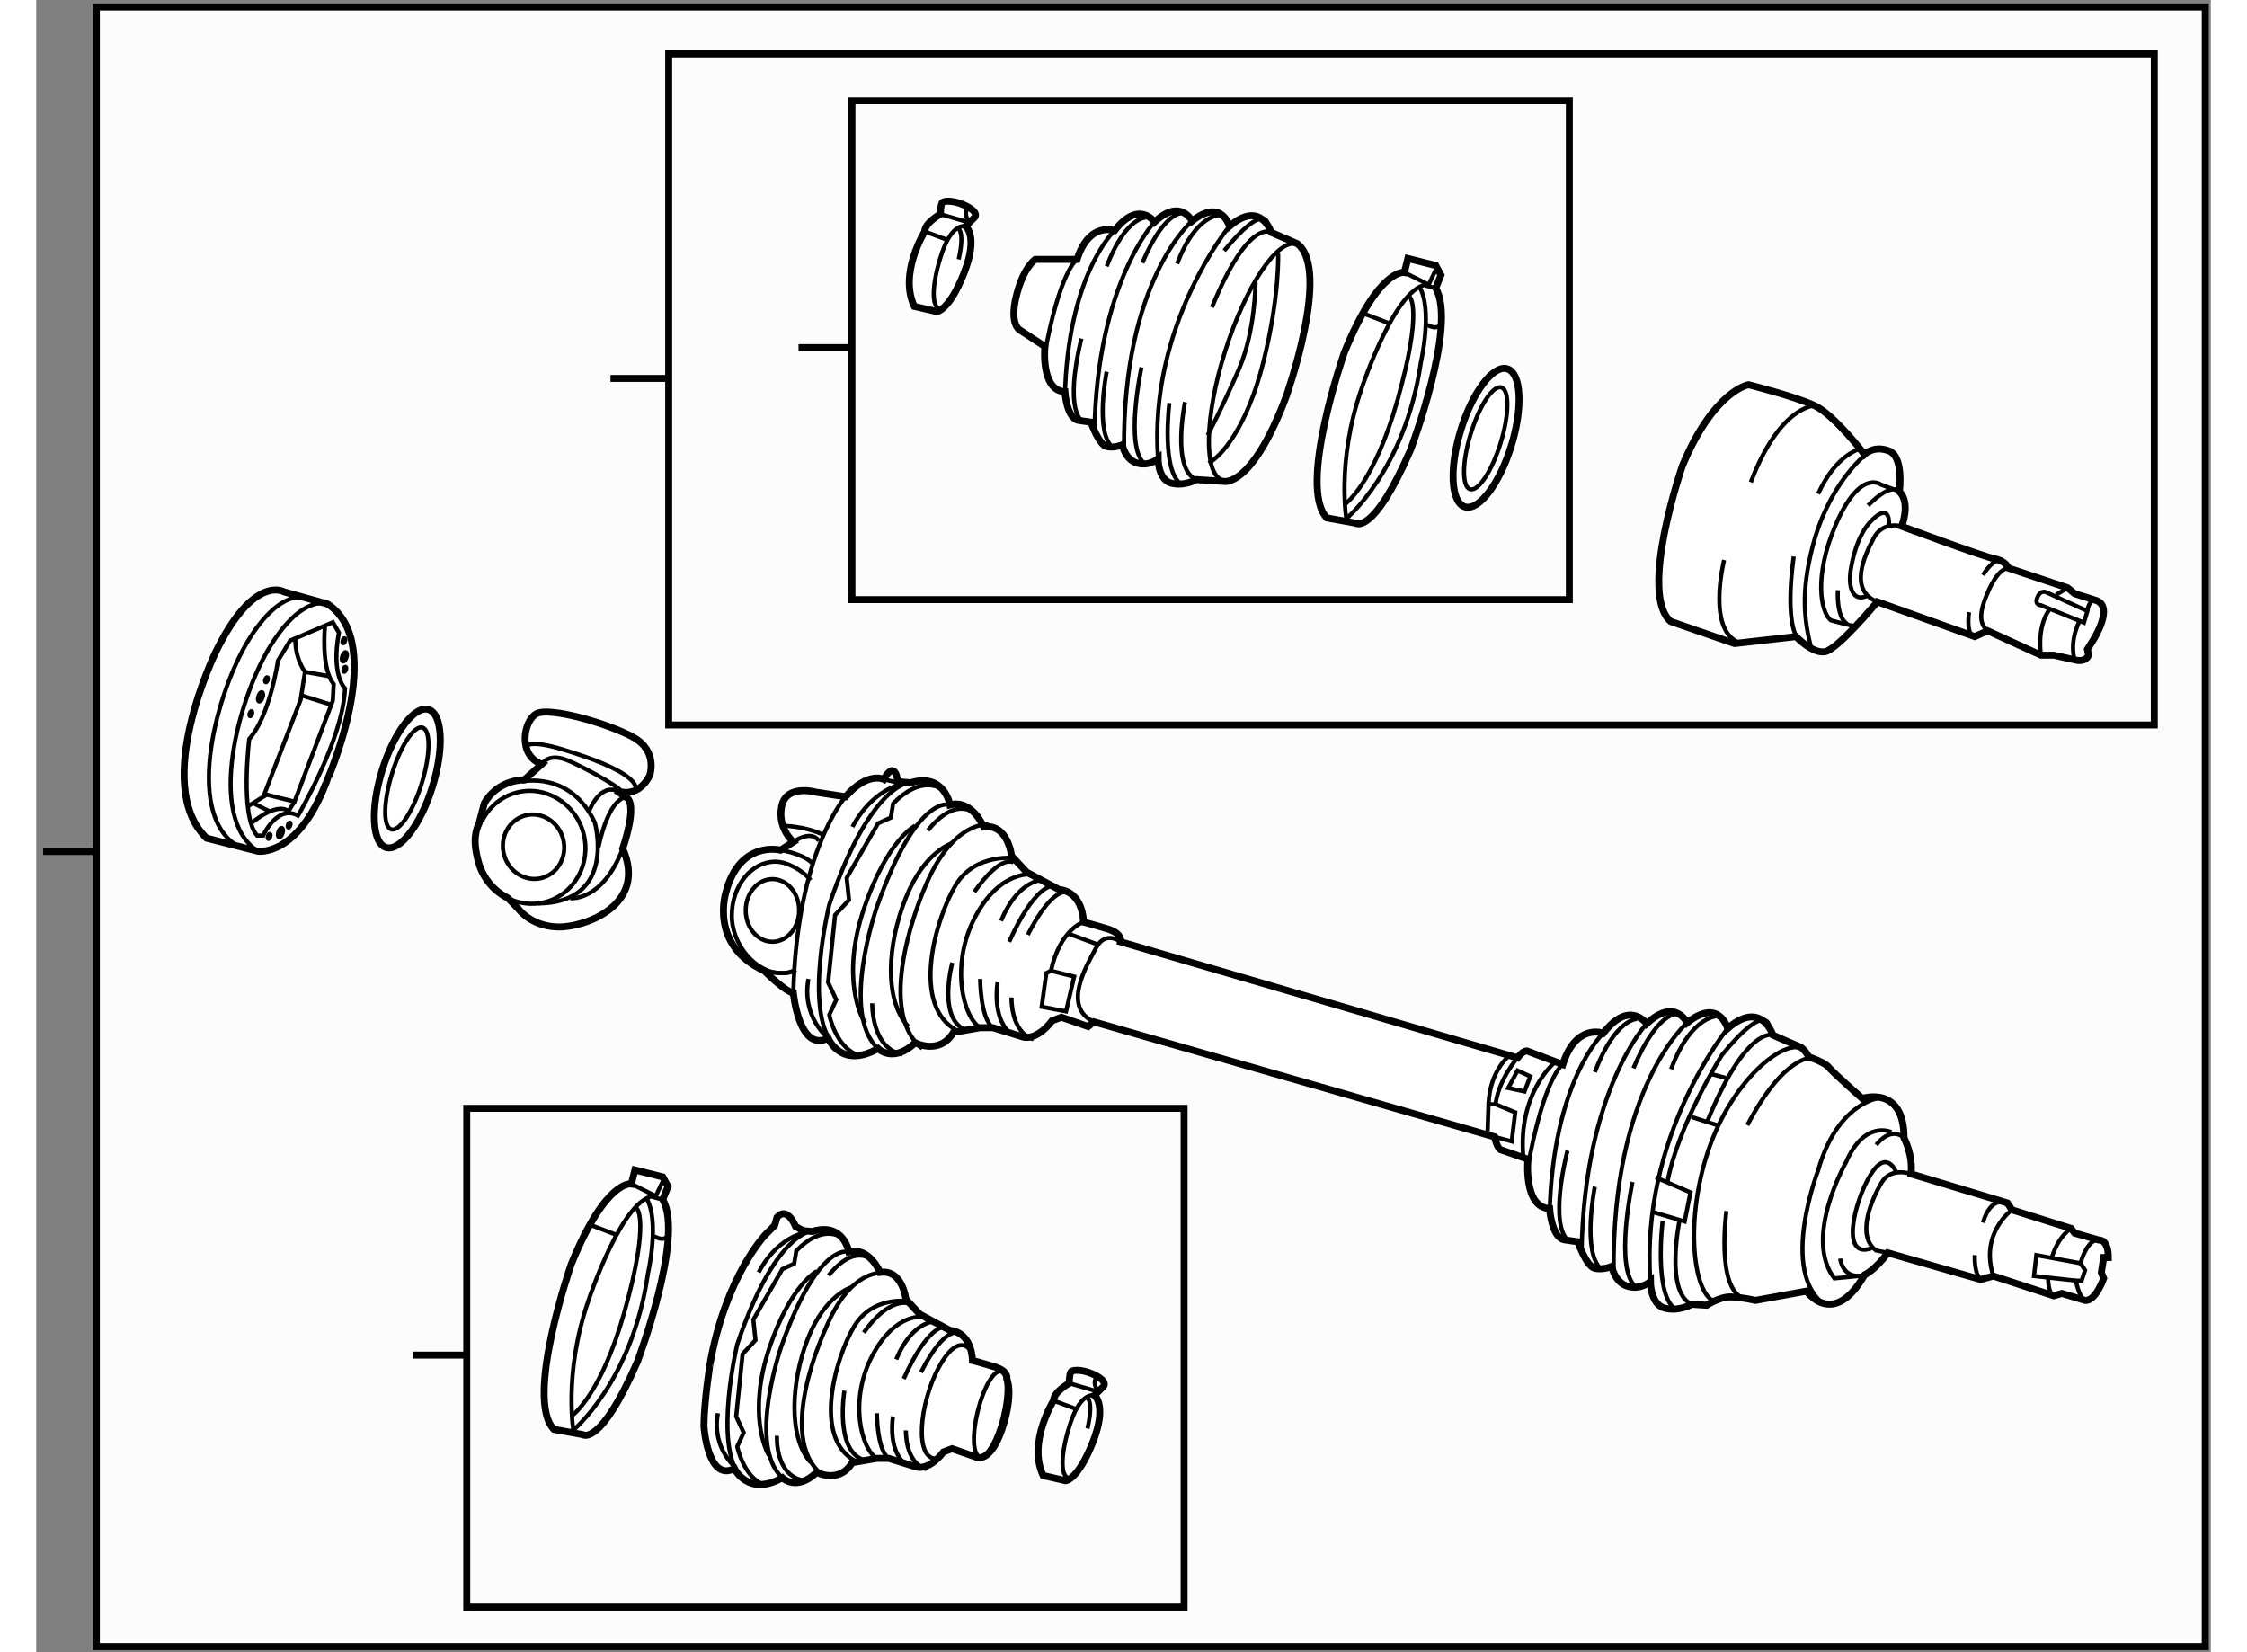 <?xml version="1.0" encoding="utf-8"?>
<!-- Generator: Adobe Illustrator 15.1.0, SVG Export Plug-In . SVG Version: 6.00 Build 0)  -->
<!DOCTYPE svg PUBLIC "-//W3C//DTD SVG 1.1//EN" "http://www.w3.org/Graphics/SVG/1.1/DTD/svg11.dtd">
<svg version="1.1" xmlns="http://www.w3.org/2000/svg" xmlns:xlink="http://www.w3.org/1999/xlink" x="0px" y="0px" width="244.8px"
	 height="180px" viewBox="72.729 2.876 156.137 118.63" enable-background="new 0 0 244.8 180" xml:space="preserve">
	
<rect x="72.729" y="2.876" width="156.137" height="118.63" fill="#808080" stroke="none"/>
	
<g></g><g><rect x="77.048" y="3.376" fill="#FCFCFC" stroke="#000000" stroke-width="0.5" width="151.418" height="117.73"></rect><line fill="none" stroke="#000000" stroke-width="0.5" x1="73.229" y1="64.014" x2="77.048" y2="64.014"></line></g><g><ellipse transform="matrix(0.956 0.294 -0.294 0.956 21.7 -26.628)" fill="#FFFFFF" stroke="#000000" stroke-width="0.5" cx="99.326" cy="58.786" rx="1.898" ry="5.182"></ellipse><ellipse transform="matrix(0.956 0.294 -0.294 0.956 21.645 -26.595)" fill="none" stroke="#000000" stroke-width="0.3" cx="99.339" cy="58.744" rx="1.123" ry="3.821"></ellipse></g><g><path fill="#FFFFFF" stroke="#000000" stroke-width="0.5" d="M93.651,46.245l-3.125-0.875c0,0-2.125-1.313-4.875,4.25
				c0,0-4.688,9.563-0.688,13.438l3.688,0.938c0,0,2.813,0.438,4.875-4.875C93.526,59.12,98.026,49.12,93.651,46.245z"></path><path fill="none" stroke="#000000" stroke-width="0.3" d="M94.026,47.557l-3.063,1.313l-0.875,1.438c0,0-0.563,3.938-2.063,5.625
				c0,0-0.688,5.5,0.563,6.938h0.438c0,0,1-2.25,2.5-1.438c0,0,3.229-5.438,3.375-9.125c0,0-1.021-0.958-0.438-4L94.026,47.557z"></path><path fill="none" stroke="#000000" stroke-width="0.3" d="M93.651,46.245c0,0-1.75-0.75-4.063,2.938s-4.688,12.375-0.938,14.813"></path><path fill="none" stroke="#000000" stroke-width="0.3" d="M92.089,45.807c0,0-1.75-0.75-4.063,2.938s-4.688,12.375-0.938,14.813"></path><path fill="none" stroke="#000000" stroke-width="0.3" d="M93.464,47.807c0,0-0.313,3.063,0.625,4.188l-0.063,1.188l-2.75,7.25
				l-2-0.5l-1.313,0.813"></path><path fill="none" stroke="#000000" stroke-width="0.3" d="M91.339,48.62c0,0-0.125,1.313,0.688,2.5l-0.313,2l-2.688,7"></path><path fill="none" stroke="#000000" stroke-width="0.3" d="M88.151,61.995c0,0,1.813-1.563,2.688-0.875l0.438-0.688"></path><line fill="none" stroke="#000000" stroke-width="0.3" x1="92.026" y1="51.12" x2="93.776" y2="51.432"></line><line fill="none" stroke="#000000" stroke-width="0.3" x1="91.776" y1="52.807" x2="93.964" y2="53.495"></line><ellipse transform="matrix(0.951 0.31 -0.31 0.951 20.143 -26.916)" fill="none" stroke="#000000" stroke-width="0.3" cx="94.86" cy="49.995" rx="0.156" ry="0.344"></ellipse><ellipse transform="matrix(0.951 0.31 -0.31 0.951 23.827 -24.877)" fill="none" stroke="#000000" stroke-width="0.3" cx="90.276" cy="62.62" rx="0.156" ry="0.344"></ellipse><ellipse transform="matrix(0.951 0.31 -0.31 0.951 20.738 -24.911)" fill="none" stroke="#000000" stroke-width="0.3" cx="88.839" cy="52.87" rx="0.156" ry="0.344"></ellipse><ellipse transform="matrix(0.95 0.312 -0.312 0.95 19.979 -27.143)" fill="none" stroke="#000000" stroke-width="0.3" cx="94.834" cy="48.88" rx="0.085" ry="0.186"></ellipse><ellipse transform="matrix(0.95 0.312 -0.312 0.95 20.622 -27.061)" fill="none" stroke="#000000" stroke-width="0.3" cx="94.901" cy="50.932" rx="0.085" ry="0.186"></ellipse><ellipse transform="matrix(0.95 0.312 -0.312 0.95 20.576 -25.269)" fill="none" stroke="#000000" stroke-width="0.3" cx="89.276" cy="51.682" rx="0.085" ry="0.186"></ellipse><ellipse transform="matrix(0.95 0.312 -0.312 0.95 21.28 -24.797)" fill="none" stroke="#000000" stroke-width="0.3" cx="88.151" cy="54.119" rx="0.085" ry="0.186"></ellipse><ellipse transform="matrix(0.95 0.312 -0.312 0.95 24.094 -24.767)" fill="none" stroke="#000000" stroke-width="0.3" cx="89.464" cy="62.932" rx="0.085" ry="0.186"></ellipse><ellipse transform="matrix(0.95 0.312 -0.312 0.95 23.913 -25.256)" fill="none" stroke="#000000" stroke-width="0.3" cx="90.901" cy="62.119" rx="0.085" ry="0.186"></ellipse><line fill="none" stroke="#000000" stroke-width="0.3" x1="88.339" y1="60.557" x2="89.464" y2="61.12"></line></g><g><path fill="#FFFFFF" stroke="#000000" stroke-width="0.5" d="M107.339,68.12c0,0,0.875,1.25,2.813,1.313s6.5-1.563,4.688-5.625
				c0,0,1.125-3.188,0.25-3.688l-0.75-0.5c0,0,1.5,0.75,2.438-1.063c0,0,0.625-1.75-1.188-2.75s-6-2.188-6.938-1.688
				s-1.375,3,0.375,3.625l-1.25,1.125c0,0-1.875-0.063-2.875,1.688l-0.375,1.438c-0.41,0.848-0.325,1.708-0.064,2.707
				c0.315,1.207,1.12,2.149,2.131,2.656L107.339,68.12z"></path><path fill="none" stroke="#000000" stroke-width="0.3" d="M104.731,61.849c0.48-0.995,1.359-1.773,2.487-2.067
				c2.089-0.545,4.243,0.773,4.81,2.944c0.567,2.172-0.667,4.375-2.757,4.92c-0.928,0.242-1.87,0.117-2.678-0.289"></path><ellipse transform="matrix(0.968 -0.253 0.253 0.968 -12.573 29.449)" fill="none" stroke="#000000" stroke-width="0.3" cx="108.369" cy="63.677" rx="2.194" ry="2.321"></ellipse><path fill="none" stroke="#000000" stroke-width="0.3" d="M107.589,58.995c0,0,3.5-0.813,5.25,2.938c0,0,1.625,5.75-4.063,5.813"></path><path fill="none" stroke="#000000" stroke-width="0.3" d="M112.401,61.182c0,0,0.688-1.938,1.938-1.563
				c1.479,0.443-2.25-1.688-3.563-2.188s-1.75,0.313-1.75,0.313"></path><path fill="none" stroke="#000000" stroke-width="0.3" d="M107.901,56.495c0,0,0.125-0.563,2.625,0.188s5.375,1.875,5.25,2.875"></path><path fill="none" stroke="#000000" stroke-width="0.3" d="M115.089,60.12c0,0-1.188-0.125-2,3.625"></path><path fill="none" stroke="#000000" stroke-width="0.3" d="M111.089,67.37c0,0,2.313,0.25,3.75-3.563"></path></g><g><path fill="#FFFFFF" stroke="#000000" stroke-width="0.5" d="M148.673,76.245l28.764,8.258c0,0,0.168,0.732,0.402,0.909
				l1.996,0.699c0,0-0.338,3.471,1.556,3.54c0,0,0.136,2.11,1.082,2.247c0.947,0.135,0.947,0.135,0.947,0.135s0.608,1.77,1.218,1.906
				c0.608,0.137,1.217-0.137,1.217-0.137s0.203,1.158,1.15,1.43s1.623-0.34,1.623-0.34s0,1.633,1.016,1.906
				c1.014,0.271,1.961-0.273,1.961-0.273l1.061,0.068c0,0,0.924-0.598,1.674-0.598s1.834,0.25,1.834,0.25l3.666-0.666
				c0,0,1.917,2.75,4.167-1.166c0,0,0.751-0.334,1.667-1.584l6.666,1.916l0.917-0.25l4.333,1.418l0.584-0.168l1.666,0.5
				c0.75,0.084,1.334-1.582,1.334-1.582l-0.167-0.418l0.167-1.082h0.333c0-1.334-0.667-1.25-0.667-1.25l-1.75-0.5l-0.25-0.334
				l-4.25-1.333l-0.333-0.5l-6.917-2.083c0.166-1.333-0.5-2.583-0.5-2.583c0-3.833-3-2.833-3-2.833s-2.166-1.917-2.416-2.25
				s-1.431-0.745-1.431-0.745c-0.141-0.272-0.318-0.5-0.54-0.671l-2.029-0.885c0,0-0.813-2.586-3.248-0.476
				c0,0-0.608-2.246-2.908-0.409c0,0-0.879-1.837-2.908,0.068c0,0-1.219-1.77-3.112,0.681c0,0-1.962-0.749-2.909,2.246l-2.581-0.976
				c0,0-0.282-0.024-0.667,0.5l-28.5-8.333c0,0,0.167-0.583-0.916-0.917c-1.084-0.333-1.75-0.5-1.75-0.5s0-2.167-1.75-2.333
				l-2.334-1.25l-1.083-1.167c0,0-0.25-2.333-2-2.083c0,0-0.834-2-2.417-1.583c0,0-0.416-2.333-2.833-1.583l-0.917-0.083
				c0,0-0.167-1.667-1-0.167c0,0-1.167-0.583-2.75,1.25l-2.166-0.333c0,0-2.084-0.583-2.417,1s0.833,2.583,0.833,2.583l-0.916,0.583
				c0,0-2.917-0.75-3.917,3c0,0-1.25,3.833,2.75,5.667c0,0,1.499,1.5,2.083,1.583c0,0,0.417,4.333,2.5,3.25
				c0,0,0.917,2.25,3.584,0.75c0,0,1.082,1.083,2.666-0.417c0,0,1.75,0.917,2.75-0.75l1.917-0.333h0.917l2.166,0.667
				c0,0,0.917,0.333,2.084-1.167l0.666-0.25l1.917,0.667L148.673,76.245z"></path><path fill="none" stroke="#000000" stroke-width="0.3" d="M182.337,79.304c0,0-1.353,0.817-2.57,7.691"></path><path fill="none" stroke="#000000" stroke-width="0.3" d="M185.246,77.059c0,0-3.653,3.403-3.855,13.068"></path><path fill="none" stroke="#000000" stroke-width="0.3" d="M188.358,76.378c0,0-4.465,4.764-4.668,16.335"></path><path fill="none" stroke="#000000" stroke-width="0.3" d="M191.267,76.31c0,0-5.412,4.628-5.276,17.899"></path><path fill="none" stroke="#000000" stroke-width="0.3" d="M194.175,76.718c0,0-6.291,7.69-5.547,18.172"></path><path fill="none" stroke="#000000" stroke-width="0.3" d="M197.423,77.194c0,0-1.909-0.71-4.75,6.3"></path><path fill="none" stroke="#000000" stroke-width="0.3" d="M190.726,90.466c0,0-1.082,5.241,0.879,6.057"></path><path fill="none" stroke="#000000" stroke-width="0.3" d="M193.256,96.328c-1.476-0.467-2.177-5.408-0.583-10.5
				c1.593-5.094,5.249-8.183,6.726-7.715"></path><path fill="none" stroke="#000000" stroke-width="0.3" d="M197.151,76.514c0,0-0.203-1.77-3.382,2.109
				c0,0-3.181,5.038-3.931,9.205"></path><path fill="none" stroke="#000000" stroke-width="0.3" d="M189.508,90.535c0,0-0.677,5.512,1.015,6.397"></path><path fill="none" stroke="#000000" stroke-width="0.3" d="M193.566,75.833c0,0-1.962-0.205-3.45,3.811"></path><path fill="none" stroke="#000000" stroke-width="0.3" d="M187.343,87.744c0,0-1.353,6.331,0.271,7.555"></path><path fill="none" stroke="#000000" stroke-width="0.3" d="M184.638,88.084c0,0-0.947,4.763,0.473,5.921"></path><path fill="none" stroke="#000000" stroke-width="0.3" d="M190.793,75.697c0,0-1.488-0.613-3.382,3.879"></path><path fill="none" stroke="#000000" stroke-width="0.3" d="M187.682,76.038c0,0-1.556-0.068-3.044,3.812"></path><path fill="none" stroke="#000000" stroke-width="0.3" d="M182.676,85.498c0,0-1.421,5.376,0.136,6.533"></path><path fill="none" stroke="#000000" stroke-width="0.3" d="M220.839,91.912c0,0-0.75-0.25-1.333,1.666l0.333,0.5l-0.25,0.75h-0.416
				c0,0,0.249,1.25,0.666,1.416"></path><polyline fill="none" stroke="#000000" stroke-width="0.3" points="219.506,93.578 216.339,92.994 216.173,94.494 219.173,94.828 
						"></polyline><path fill="none" stroke="#000000" stroke-width="0.3" d="M214.589,89.745c0,0-2.333,1.666-1.333,4.75"></path><path fill="none" stroke="#000000" stroke-width="0.3" d="M214.256,89.245c0,0-1.167-0.583-1.75,1.417"></path><path fill="none" stroke="#000000" stroke-width="0.3" d="M211.923,92.994c0,0-0.084,1.25,0.416,1.75"></path><path fill="none" stroke="#000000" stroke-width="0.3" d="M218.839,91.078c0,0-0.916,0.5-1.416,2.166"></path><path fill="none" stroke="#000000" stroke-width="0.3" d="M217.188,94.625c0,0-0.016,1.119,0.401,1.287"></path><path fill="none" stroke="#000000" stroke-width="0.3" d="M207.339,87.162c0,0-1.416-0.501-2.083,0.583s-1.917,3.833-0.417,4.917
				l0.834,0.166"></path><path fill="none" stroke="#000000" stroke-width="0.3" d="M206.839,84.578c0,0-0.834-0.917-2,0.5"></path><path fill="none" stroke="#000000" stroke-width="0.3" d="M202.256,93.244c0,0,0.167,1.584,1.75,1.168"></path><path fill="none" stroke="#000000" stroke-width="0.3" d="M204.923,81.745c0,0-2.916,0.417-4.25,5.167c0,0-2.833,7.334,0.5,9.667"></path><path fill="none" stroke="#000000" stroke-width="0.3" d="M200.256,78.828c0,0-2.001-0.25-4.667,4.833"></path><path fill="none" stroke="#000000" stroke-width="0.3" d="M194.089,89.829c0,0-0.75,5.417,1.167,6.25"></path><polyline fill="none" stroke="#000000" stroke-width="0.3" points="189.006,87.412 191.506,88.495 191.089,90.579 188.839,89.912 
						"></polyline><line fill="none" stroke="#000000" stroke-width="0.3" x1="193.423" y1="83.662" x2="191.589" y2="83.078"></line><line fill="none" stroke="#000000" stroke-width="0.3" x1="193.006" y1="79.995" x2="194.256" y2="80.328"></line><path fill="none" stroke="#000000" stroke-width="0.3" d="M205.923,84.162c0,0-1.916-0.917-3.25,2.167
				c0,0-3.084,5.416-0.834,8.334l1.75-0.168"></path><path fill="none" stroke="#000000" stroke-width="0.3" d="M206.256,86.995c0,0-0.666-1.667-1.833,0.25s-2.167,6.083,0.083,5.25"></path><path fill="none" stroke="#000000" stroke-width="0.3" d="M179.089,78.828c0,0-1.333,1.5-1.583,3.333h-0.5l-0.083,2.417"></path><polyline fill="none" stroke="#000000" stroke-width="0.3" points="177.437,84.503 178.673,84.828 178.923,82.745 177.506,82.162 
						"></polyline><polygon fill="none" stroke="#000000" stroke-width="0.3" points="180.006,80.162 179.089,79.745 178.423,80.995 179.589,81.245 
						"></polygon><path fill="none" stroke="#000000" stroke-width="0.3" d="M178.506,78.662c0,0-1.417,1.083-1.5,3.5"></path><path fill="none" stroke="#000000" stroke-width="0.3" d="M181.756,79.162c0,0-2.667,2.166-2.25,6.833"></path><path fill="none" stroke="#000000" stroke-width="0.3" d="M130.839,60.078c0,0-3.5,3.917-3.75,14.083"></path><path fill="none" stroke="#000000" stroke-width="0.3" d="M126.256,62.162c0,0,1.667,0,3,0.667"></path><path fill="none" stroke="#000000" stroke-width="0.3" d="M127.089,63.328c0,0,1.25-0.917,1.834-0.083"></path><path fill="none" stroke="#000000" stroke-width="0.3" d="M126.173,63.912c0,0,1.583,0.25,2.25,0.917"></path><path fill="none" stroke="#000000" stroke-width="0.3" d="M125.006,72.578c0,0,1.75,0.417,2.25-0.083"></path><ellipse fill="none" stroke="#000000" stroke-width="0.3" cx="125.589" cy="68.245" rx="1.917" ry="2.25"></ellipse><path fill="none" stroke="#000000" stroke-width="0.3" d="M127.089,72.578c-0.332,0.148-0.544,0.167-0.916,0.167
				c-1.727,0-3.5-1.985-3.5-4.125s1.398-3.875,3.124-3.875c0.863,0,1.977,0.632,2.542,1.333"></path><path fill="none" stroke="#000000" stroke-width="0.3" d="M129.923,77.828c-2.084-2.5-0.25-10-0.25-10
				c3.166-9.333,6.166-8.833,6.166-8.833"></path><path fill="none" stroke="#000000" stroke-width="0.3" d="M138.339,60.662c0,0-2.334-0.917-5.25,7.333
				c0,0-2.666,7.667,0.084,10.167"></path><path fill="none" stroke="#000000" stroke-width="0.3" d="M141.089,62.078c0,0-2.583-0.333-4.583,4.583
				c0,0-3.751,8.583-0.167,11.5"></path><path fill="none" stroke="#000000" stroke-width="0.3" d="M138.923,76.912c-3.5-1.75-1.584-8.167-0.167-10.5
				s4.333-1.917,4.333-1.917"></path><path fill="none" stroke="#000000" stroke-width="0.3" d="M140.173,61.328c0,0-1.334-1.417-3.417,1.167"></path><path fill="none" stroke="#000000" stroke-width="0.3" d="M132.756,74.912c0,0-0.083,3.25,2.167,3.667"></path><path fill="none" stroke="#000000" stroke-width="0.3" d="M142.923,64.828c0,0-0.834-0.75-2.834,2.083"></path><path fill="none" stroke="#000000" stroke-width="0.3" d="M138.506,71.995c0,0-1.167,4.25,1.167,4.917"></path><path fill="none" stroke="#000000" stroke-width="0.3" d="M144.339,65.662c0,0-2.333-0.417-4.166,3
				c-1.834,3.417-0.917,7.25,0.333,8"></path><path fill="none" stroke="#000000" stroke-width="0.3" d="M138.506,63.412c0,0-2,0.583-3.333,3.917
				c-1.334,3.333-1.584,7.333,0.166,9.25"></path><path fill="none" stroke="#000000" stroke-width="0.3" d="M147.923,69.078c0,0-1.668,0.5-2.334,3.5l-0.333,0.167l-0.333,2.417
				l1.75,0.333l0.583-2.5l-1.667-0.417"></path><path fill="none" stroke="#000000" stroke-width="0.3" d="M150.589,70.495c0,0-1.084-0.833-1.75,0.417s-2.5,4.25-0.166,5.333"></path><line fill="none" stroke="#000000" stroke-width="0.3" x1="146.839" y1="69.912" x2="149.089" y2="70.745"></line><path fill="none" stroke="#000000" stroke-width="0.3" d="M147.006,66.995c0,0-1.083-0.917-3.083,3"></path><path fill="none" stroke="#000000" stroke-width="0.3" d="M142.756,74.495c0,0-0.084,2.5,1.583,3"></path><path fill="none" stroke="#000000" stroke-width="0.3" d="M145.673,66.495c0,0-1.251-0.083-3.084,4"></path><path fill="none" stroke="#000000" stroke-width="0.3" d="M141.756,73.412c0,0-0.417,2.416,0.833,3.583"></path><path fill="none" stroke="#000000" stroke-width="0.3" d="M144.839,66.078c0,0-1.666,0.083-2.833,2.917"></path><path fill="none" stroke="#000000" stroke-width="0.3" d="M140.506,73.162c0,0,0,2.833,0.917,3.5"></path><path fill="none" stroke="#000000" stroke-width="0.3" d="M135.839,62.162c0,0-2,1-3.666,5.917
				c-1.667,4.917-0.25,7.833,0.083,8.25"></path><path fill="none" stroke="#000000" stroke-width="0.3" d="M137.673,59.495c0,0-1.417-1-3.417,1.083l-0.167,1l-0.916,0.417
				l-2.25,3.917l0.166,1.583l-1,1.083l-0.5,4.833l0.584,1.25l-0.5,1.083c0,0,0.416,2.167,1.916,2.833"></path><path fill="none" stroke="#000000" stroke-width="0.3" d="M131.339,62.245c0,0,1.167-2.5,3.584-3.083l-1.334-0.333"></path><path fill="none" stroke="#000000" stroke-width="0.3" d="M129.589,77.412c0,0-1.916-1.5-1.416-4.25"></path></g>



	
<g></g><g><rect x="118.14" y="6.741" fill="#FCFCFC" stroke="#000000" stroke-width="0.5" width="106.668" height="48.188"></rect><line fill="none" stroke="#000000" stroke-width="0.5" x1="113.964" y1="30.049" x2="118.089" y2="30.049"></line></g><g><path fill="#FFFFFF" stroke="#000000" stroke-width="0.5" d="M203.995,35.5c0,0-2.156-2.833-3.573-3.5s-4.749-1.5-4.749-1.5
				s-2.5,0.417-4.75,5.833c0,0-3.168,9.167-0.834,11.167l4.584,1.583l4.416-0.5c0,0,1.166,1.25,2.083,1.083s3.75-3.583,3.75-3.583
				l7,2.5l0.917-0.417l3.833,1.75h0.917l1.5,0.333c0,0,0.75,0.25,1-0.333l-0.083-0.417l0.416-0.667c0,0,1.5-2.333,0.25-2.833
				l-1.583-0.5l-0.5-0.417l-4.25-1.417c0,0-0.167-0.5-1-0.667s-6.667-2.333-6.667-2.333s0.668-1.667-0.166-2.5
				c0,0,0.334-2.5-0.75-2.917S203.995,35.5,203.995,35.5z"></path><path fill="none" stroke="#000000" stroke-width="0.3" d="M204.006,35.583c0,0-2.569,2.043-3.724,6.507
				c-0.86,3.326-0.61,5.326-0.11,7.326"></path><path fill="none" stroke="#000000" stroke-width="0.3" d="M203.756,35.083c0,0-1.751,0.333-3.084,3.25"></path><path fill="none" stroke="#000000" stroke-width="0.3" d="M198.923,42.833c0,0-0.751,4.833,0.416,6.083"></path><path fill="none" stroke="#000000" stroke-width="0.3" d="M200.422,32c0,0-2.499,0-4.583,5.5"></path><path fill="none" stroke="#000000" stroke-width="0.3" d="M193.923,43.083c0,0-1.334,5.25,1.25,6"></path><path fill="none" stroke="#000000" stroke-width="0.3" d="M206.672,40.667c0,0-1.334-0.417-2,0.833s-1.834,3.75,0.25,4.583"></path><path fill="none" stroke="#000000" stroke-width="0.3" d="M214.339,43.667c0,0-0.667-0.083-1.417,1.583s-0.666,2.417-0.083,2.917"></path><path fill="none" stroke="#000000" stroke-width="0.3" d="M220.006,46.75l-2.917-1.333c0,0-0.417-0.25-0.667,0.333
				s0.25,0.583,0.25,0.583l3.084,1.25L220.006,46.75z"></path><path fill="none" stroke="#000000" stroke-width="0.3" d="M219.089,50.25c0,0-0.417-1.167,0.333-2.75"></path><path fill="none" stroke="#000000" stroke-width="0.3" d="M220.006,46.75c0,0,0.082-0.917,0.666-0.75"></path><path fill="none" stroke="#000000" stroke-width="0.3" d="M216.672,49.917c0,0-0.332-1.917,0.584-3.25"></path><line fill="none" stroke="#000000" stroke-width="0.3" x1="217.756" y1="45.583" x2="218.589" y2="45.083"></line><path fill="none" stroke="#000000" stroke-width="0.3" d="M203.339,47.833c-0.25,0-1.75-0.417-1.75-0.417
				c-0.75-0.583-1.224-3.201,0.333-6.833c1.75-4.083,3.25-2.917,3.25-2.917l1.334,0.5c0,0-0.5-0.75-2.25,1"></path><path fill="none" stroke="#000000" stroke-width="0.3" d="M205.756,40.583c0,0,0.17-1.752-1.25-0.333
				c-1.084,1.083-1.426,3.089-1.5,3.583c-0.198,1.323,0.229,2.281,1.177,1.823"></path><path fill="none" stroke="#000000" stroke-width="0.3" d="M202.089,45.25c0,0-0.146,1.938,0.688,2.438"></path><path fill="none" stroke="#000000" stroke-width="0.3" d="M213.922,43.083c0,0-0.582-0.25-1.416,1.083"></path><path fill="none" stroke="#000000" stroke-width="0.3" d="M211.506,46.833c0,0-0.251,1.667,0.416,1.75"></path></g>



	
<g><rect x="131.3" y="10.113" fill="#FCFCFC" stroke="#000000" stroke-width="0.5" width="51.508" height="35.816"></rect><line fill="none" stroke="#000000" stroke-width="0.5" x1="127.464" y1="27.833" x2="131.339" y2="27.833"></line></g><g><path fill="#FFFFFF" stroke="#000000" stroke-width="0.5" d="M137.651,18.25c0,0-1.125,0.625-1.125,1.25c0,0-1.875,3-0.75,5.375
				l1.625,0.375c0,0,0.875-0.063,1.938-2.75s0.125-3.375,0.125-3.375l0.563-0.563c0,0,0.5-0.313-0.375-0.813s-1.75-0.5-1.875-0.313
				S137.651,18.25,137.651,18.25z"></path><path fill="none" stroke="#000000" stroke-width="0.3" d="M139.464,19.125c0,0-0.938-0.313-1.688,1.875s-0.813,4-0.125,4.063"></path><path fill="none" stroke="#000000" stroke-width="0.3" d="M137.651,18.25l2.125,0.625c0,0-0.563-0.563-0.125-1.125"></path><path fill="none" stroke="#000000" stroke-width="0.3" d="M138.839,19.25c0,0,0.625,0,0.125,2.25"></path><line fill="none" stroke="#000000" stroke-width="0.3" x1="136.526" y1="19.5" x2="138.214" y2="20.125"></line></g><g><path fill="#FFFFFF" stroke="#000000" stroke-width="0.5" d="M147.464,21.5h-3c0,0-0.875,0.563-1.375,2.688
				c0,0-0.5,1.813,0.25,2.375l1.813,1.188c0,0-0.313,3.188,1.438,3.25c0,0,0.125,1.938,1,2.063s0.875,0.125,0.875,0.125
				s0.563,1.625,1.125,1.75s1.125-0.125,1.125-0.125s0.188,1.063,1.063,1.313s1.5-0.313,1.5-0.313s0,1.5,0.938,1.75
				s1.813-0.25,1.813-0.25l1.938,0.125c0,0,2,0.563,4.5-6.063c0,0,3.25-9.125,0.813-11l-1.875-0.813c0,0-0.75-2.375-3-0.438
				c0,0-0.563-2.063-2.688-0.375c0,0-0.813-1.688-2.688,0.063c0,0-1.125-1.625-2.875,0.625
				C150.151,19.438,148.339,18.75,147.464,21.5z"></path><path fill="none" stroke="#000000" stroke-width="0.3" d="M147.464,21.5c0,0-1.25,0.75-2.375,7.063"></path><path fill="none" stroke="#000000" stroke-width="0.3" d="M150.151,19.438c0,0-3.375,3.125-3.563,12"></path><path fill="none" stroke="#000000" stroke-width="0.3" d="M153.026,18.813c0,0-4.125,4.375-4.313,15"></path><path fill="none" stroke="#000000" stroke-width="0.3" d="M155.714,18.75c0,0-5,4.25-4.875,16.438"></path><path fill="none" stroke="#000000" stroke-width="0.3" d="M158.401,19.125c0,0-5.813,7.063-5.125,16.688"></path><path fill="none" stroke="#000000" stroke-width="0.3" d="M161.401,19.563c0,0-1.625-1.063-4.25,5.375"></path><path fill="none" stroke="#000000" stroke-width="0.3" d="M155.214,31.75c0,0-1,4.813,0.813,5.563"></path><path fill="none" stroke="#000000" stroke-width="0.3" d="M157.896,37.345c-1.363-0.43-1.275-4.569,0.196-9.246
				c1.472-4.678,3.771-8.122,5.136-7.693"></path><path fill="none" stroke="#000000" stroke-width="0.3" d="M161.151,18.938c0,0-0.188-1.625-3.125,1.938"></path><path fill="none" stroke="#000000" stroke-width="0.3" d="M154.089,31.813c0,0-0.625,5.063,0.938,5.875"></path><path fill="none" stroke="#000000" stroke-width="0.3" d="M157.839,18.313c0,0-1.813-0.188-3.188,3.5"></path><path fill="none" stroke="#000000" stroke-width="0.3" d="M152.089,29.25c0,0-1.25,5.813,0.25,6.938"></path><path fill="none" stroke="#000000" stroke-width="0.3" d="M149.589,29.563c0,0-0.875,4.375,0.438,5.438"></path><path fill="none" stroke="#000000" stroke-width="0.3" d="M155.276,18.188c0,0-1.375-0.563-3.125,3.563"></path><path fill="none" stroke="#000000" stroke-width="0.3" d="M152.401,18.5c0,0-1.438-0.063-2.813,3.5"></path><path fill="none" stroke="#000000" stroke-width="0.3" d="M147.776,27.188c0,0-1.313,4.938,0.125,6"></path><path fill="none" stroke="#000000" stroke-width="0.3" d="M161.901,21.063c0,0,0.125,3.063-1.063,7.813s-3.063,6.813-3.938,7.25"></path><path fill="none" stroke="#000000" stroke-width="0.3" d="M160.276,23.125c0,0,0,3.5-1.188,6.25s-2.25,4.75-2.25,4.75"></path></g><g><path fill="#FFFFFF" stroke="#000000" stroke-width="0.5" d="M170.964,22.438c0,0-1.813-0.375-4.313,5.75
				c0,0-3.375,9.688-1.25,11.875l2.063,0.375c0,0,1.25,0.938,3.938-5.25c0,0,3.375-8.938,1.813-11.625l0.375-0.938l-0.375-0.688
				l-2-0.5L170.964,22.438z"></path><polyline fill="none" stroke="#000000" stroke-width="0.3" points="170.964,22.438 172.714,23.313 173.214,22.25 		"></polyline><path fill="none" stroke="#000000" stroke-width="0.3" d="M166.839,40.438c0,0-0.813-4.313,1.063-9.688c0,0,2.5-7.563,4.813-7.438
				"></path><line fill="none" stroke="#000000" stroke-width="0.3" x1="167.839" y1="25.313" x2="169.964" y2="26.125"></line><path fill="none" stroke="#000000" stroke-width="0.3" d="M171.339,24.188c0,0,0.997,0.781-0.875,7.438
				c-1.688,6-3.75,7.438-3.75,7.438"></path><line fill="none" stroke="#000000" stroke-width="0.3" x1="172.464" y1="23.375" x2="173.214" y2="23.563"></line><path fill="none" stroke="#000000" stroke-width="0.3" d="M166.714,40.188c0,0,4.313-3.5,5.438-11.313
				c0,0,0.875-3.813-0.125-5.438"></path><path fill="none" stroke="#000000" stroke-width="0.3" d="M172.589,26.188c0,0,0.75,0.5,1.063-0.125"></path></g><g><ellipse transform="matrix(0.956 0.294 -0.294 0.956 17.93 -50.493)" fill="#FFFFFF" stroke="#000000" stroke-width="0.5" cx="176.776" cy="34.344" rx="1.898" ry="5.182"></ellipse><ellipse transform="matrix(0.956 0.294 -0.294 0.956 17.877 -50.421)" fill="none" stroke="#000000" stroke-width="0.3" cx="176.789" cy="34.302" rx="1.123" ry="3.821"></ellipse></g>



	
<g><rect x="103.641" y="82.454" fill="#FCFCFC" stroke="#000000" stroke-width="0.5" width="51.507" height="35.816"></rect><line fill="none" stroke="#000000" stroke-width="0.5" x1="99.776" y1="100.174" x2="103.68" y2="100.174"></line></g><g><path fill="#FFFFFF" stroke="#000000" stroke-width="0.5" d="M115.464,87.881c0,0-1.813-0.375-4.313,5.75
				c0,0-3.375,9.688-1.25,11.875l2.063,0.375c0,0,1.25,0.938,3.938-5.25c0,0,3.375-8.938,1.813-11.625l0.375-0.938l-0.375-0.688
				l-2-0.5L115.464,87.881z"></path><polyline fill="none" stroke="#000000" stroke-width="0.3" points="115.464,87.881 117.214,88.756 117.714,87.693 		"></polyline><path fill="none" stroke="#000000" stroke-width="0.3" d="M111.339,105.881c0,0-0.813-4.313,1.063-9.688
				c0,0,2.5-7.563,4.813-7.438"></path><line fill="none" stroke="#000000" stroke-width="0.3" x1="112.339" y1="90.756" x2="114.464" y2="91.568"></line><path fill="none" stroke="#000000" stroke-width="0.3" d="M115.839,89.631c0,0,0.997,0.781-0.875,7.438
				c-1.688,6-3.75,7.438-3.75,7.438"></path><line fill="none" stroke="#000000" stroke-width="0.3" x1="116.964" y1="88.818" x2="117.714" y2="89.006"></line><path fill="none" stroke="#000000" stroke-width="0.3" d="M111.214,105.631c0,0,4.313-3.5,5.438-11.313
				c0,0,0.875-3.813-0.125-5.438"></path><path fill="none" stroke="#000000" stroke-width="0.3" d="M117.089,91.631c0,0,0.75,0.5,1.063-0.125"></path></g><g><path fill="#FFFFFF" stroke="#000000" stroke-width="0.5" d="M146.901,102.193c0,0-1.125,0.625-1.125,1.25c0,0-1.875,3-0.75,5.375
				l1.625,0.375c0,0,0.875-0.063,1.938-2.75s0.125-3.375,0.125-3.375l0.563-0.563c0,0,0.5-0.313-0.375-0.813s-1.75-0.5-1.875-0.313
				S146.901,102.193,146.901,102.193z"></path><path fill="none" stroke="#000000" stroke-width="0.3" d="M148.714,103.068c0,0-0.938-0.313-1.688,1.875s-0.813,4-0.125,4.063"></path><path fill="none" stroke="#000000" stroke-width="0.3" d="M146.901,102.193l2.125,0.625c0,0-0.563-0.563-0.125-1.125"></path><path fill="none" stroke="#000000" stroke-width="0.3" d="M148.089,103.193c0,0,0.625,0,0.125,2.25"></path><line fill="none" stroke="#000000" stroke-width="0.3" x1="145.776" y1="103.443" x2="147.464" y2="104.068"></line></g><g><path fill="#FFFFFF" stroke="#000000" stroke-width="0.5" d="M120.672,105.273c0,0,0.26,4.051,2.188,3.045
				c0,0,0.975,2.053,3.442,0.662c0,0,1.002,1.004,2.468-0.387c0,0,1.619,0.85,2.545-0.695l1.774-0.309h0.849l2.005,0.619
				c0,0,0.849,0.309,1.929-1.082l0.617-0.232l1.773,0.619c0,0,0.992,0.43,1.826-2.07s0.333-3.568,0.333-3.568
				s0.155-0.541-0.849-0.848c-1.002-0.309-1.619-0.465-1.619-0.465s0-2.008-1.619-2.162l-2.16-1.158l-1.002-1.08
				c0,0-0.232-2.162-1.852-1.932c0,0-0.771-1.852-2.237-1.467c0,0-0.385-2.162-2.622-1.467l-0.519-0.041l-0.229-0.063l-0.459-0.25
				c0,0-0.582-1.5-1.332-0.666l-0.168,0.582l-0.666,0.668c0,0-2.858,2.955-3.982,9.298
				C121.107,100.825,120.677,103.547,120.672,105.273z"></path><path fill="none" stroke="#000000" stroke-width="0.3" d="M123.276,108.881c-1.928-2.316-0.213-9.477-0.213-9.477
				c2.93-8.648,5.707-8.186,5.707-8.186"></path><path fill="none" stroke="#000000" stroke-width="0.3" d="M131.084,92.764c0,0-2.159-0.85-4.858,6.795
				c0,0-2.469,7.105,0.077,9.422"></path><path fill="none" stroke="#000000" stroke-width="0.3" d="M133.673,94.277c0,0-2.434-0.51-4.285,4.047
				c0,0-3.594,7.688-0.277,10.391"></path><path fill="none" stroke="#000000" stroke-width="0.3" d="M131.624,107.822c-3.239-1.623-1.465-7.568-0.154-9.73
				c1.313-2.162,3.786-1.795,3.786-1.795"></path><path fill="none" stroke="#000000" stroke-width="0.3" d="M132.781,93.381c0,0-1.233-1.313-3.163,1.08"></path><path fill="none" stroke="#000000" stroke-width="0.3" d="M125.917,105.969c0,0-0.181,2.818,1.901,3.203"></path><path fill="none" stroke="#000000" stroke-width="0.3" d="M135.381,96.465c0,0-1.382-0.533-3.232,2.092"></path><path fill="none" stroke="#000000" stroke-width="0.3" d="M130.759,102.727c0,0-0.725,4.369,1.435,4.988"></path><path fill="none" stroke="#000000" stroke-width="0.3" d="M136.485,97.443c0,0-2.008-0.432-3.704,2.734
				c-1.697,3.166-0.849,6.717,0.309,7.412"></path><path fill="none" stroke="#000000" stroke-width="0.3" d="M131.239,95.311c0,0-1.852,0.541-3.086,3.631
				c-1.234,3.088-1.439,7.158,0.181,8.934"></path><path fill="none" stroke="#000000" stroke-width="0.3" d="M139.106,98.633c0,0-1.004-0.85-2.854,2.779"></path><path fill="none" stroke="#000000" stroke-width="0.3" d="M135.173,105.582c0,0-0.078,2.316,1.465,2.779"></path><path fill="none" stroke="#000000" stroke-width="0.3" d="M137.872,98.168c0,0-1.158-0.076-2.854,3.707"></path><path fill="none" stroke="#000000" stroke-width="0.3" d="M134.247,104.578c0,0-0.387,2.24,0.771,3.32"></path><path fill="none" stroke="#000000" stroke-width="0.3" d="M137.101,97.783c0,0-1.543,0.076-2.623,2.703"></path><path fill="none" stroke="#000000" stroke-width="0.3" d="M133.09,104.348c0,0,0,2.625,0.849,3.242"></path><path fill="none" stroke="#000000" stroke-width="0.3" d="M128.771,94.152c0,0-1.852,0.93-3.394,5.484
				c-1.542,4.557-0.311,7.394-0.002,7.78"></path><path fill="none" stroke="#000000" stroke-width="0.3" d="M130.468,91.682c0,0-1.312-0.926-3.162,1.004l-0.155,0.926L126.303,94
				l-2.083,3.629l0.154,1.467l-0.926,1.004l-0.463,4.479l0.541,1.16l-0.463,1.002c0,0,0.429,2.086,1.817,2.703"></path><path fill="none" stroke="#000000" stroke-width="0.3" d="M124.605,94.23c0,0,1.08-2.316,3.316-2.857"></path><path fill="none" stroke="#000000" stroke-width="0.3" d="M122.985,108.285c0,0-1.773-1.391-1.311-3.938"></path><ellipse transform="matrix(0.971 0.241 -0.241 0.971 29.297 -30.939)" fill="none" stroke="#000000" stroke-width="0.3" cx="141.178" cy="104.344" rx="0.924" ry="3.151"></ellipse><path fill="none" stroke="#000000" stroke-width="0.3" d="M139.673,99.693c0,0-0.834-1.084-2.168,1.416
				c-1.332,2.5-1.75,6.5-0.166,6.5"></path></g>


</svg>